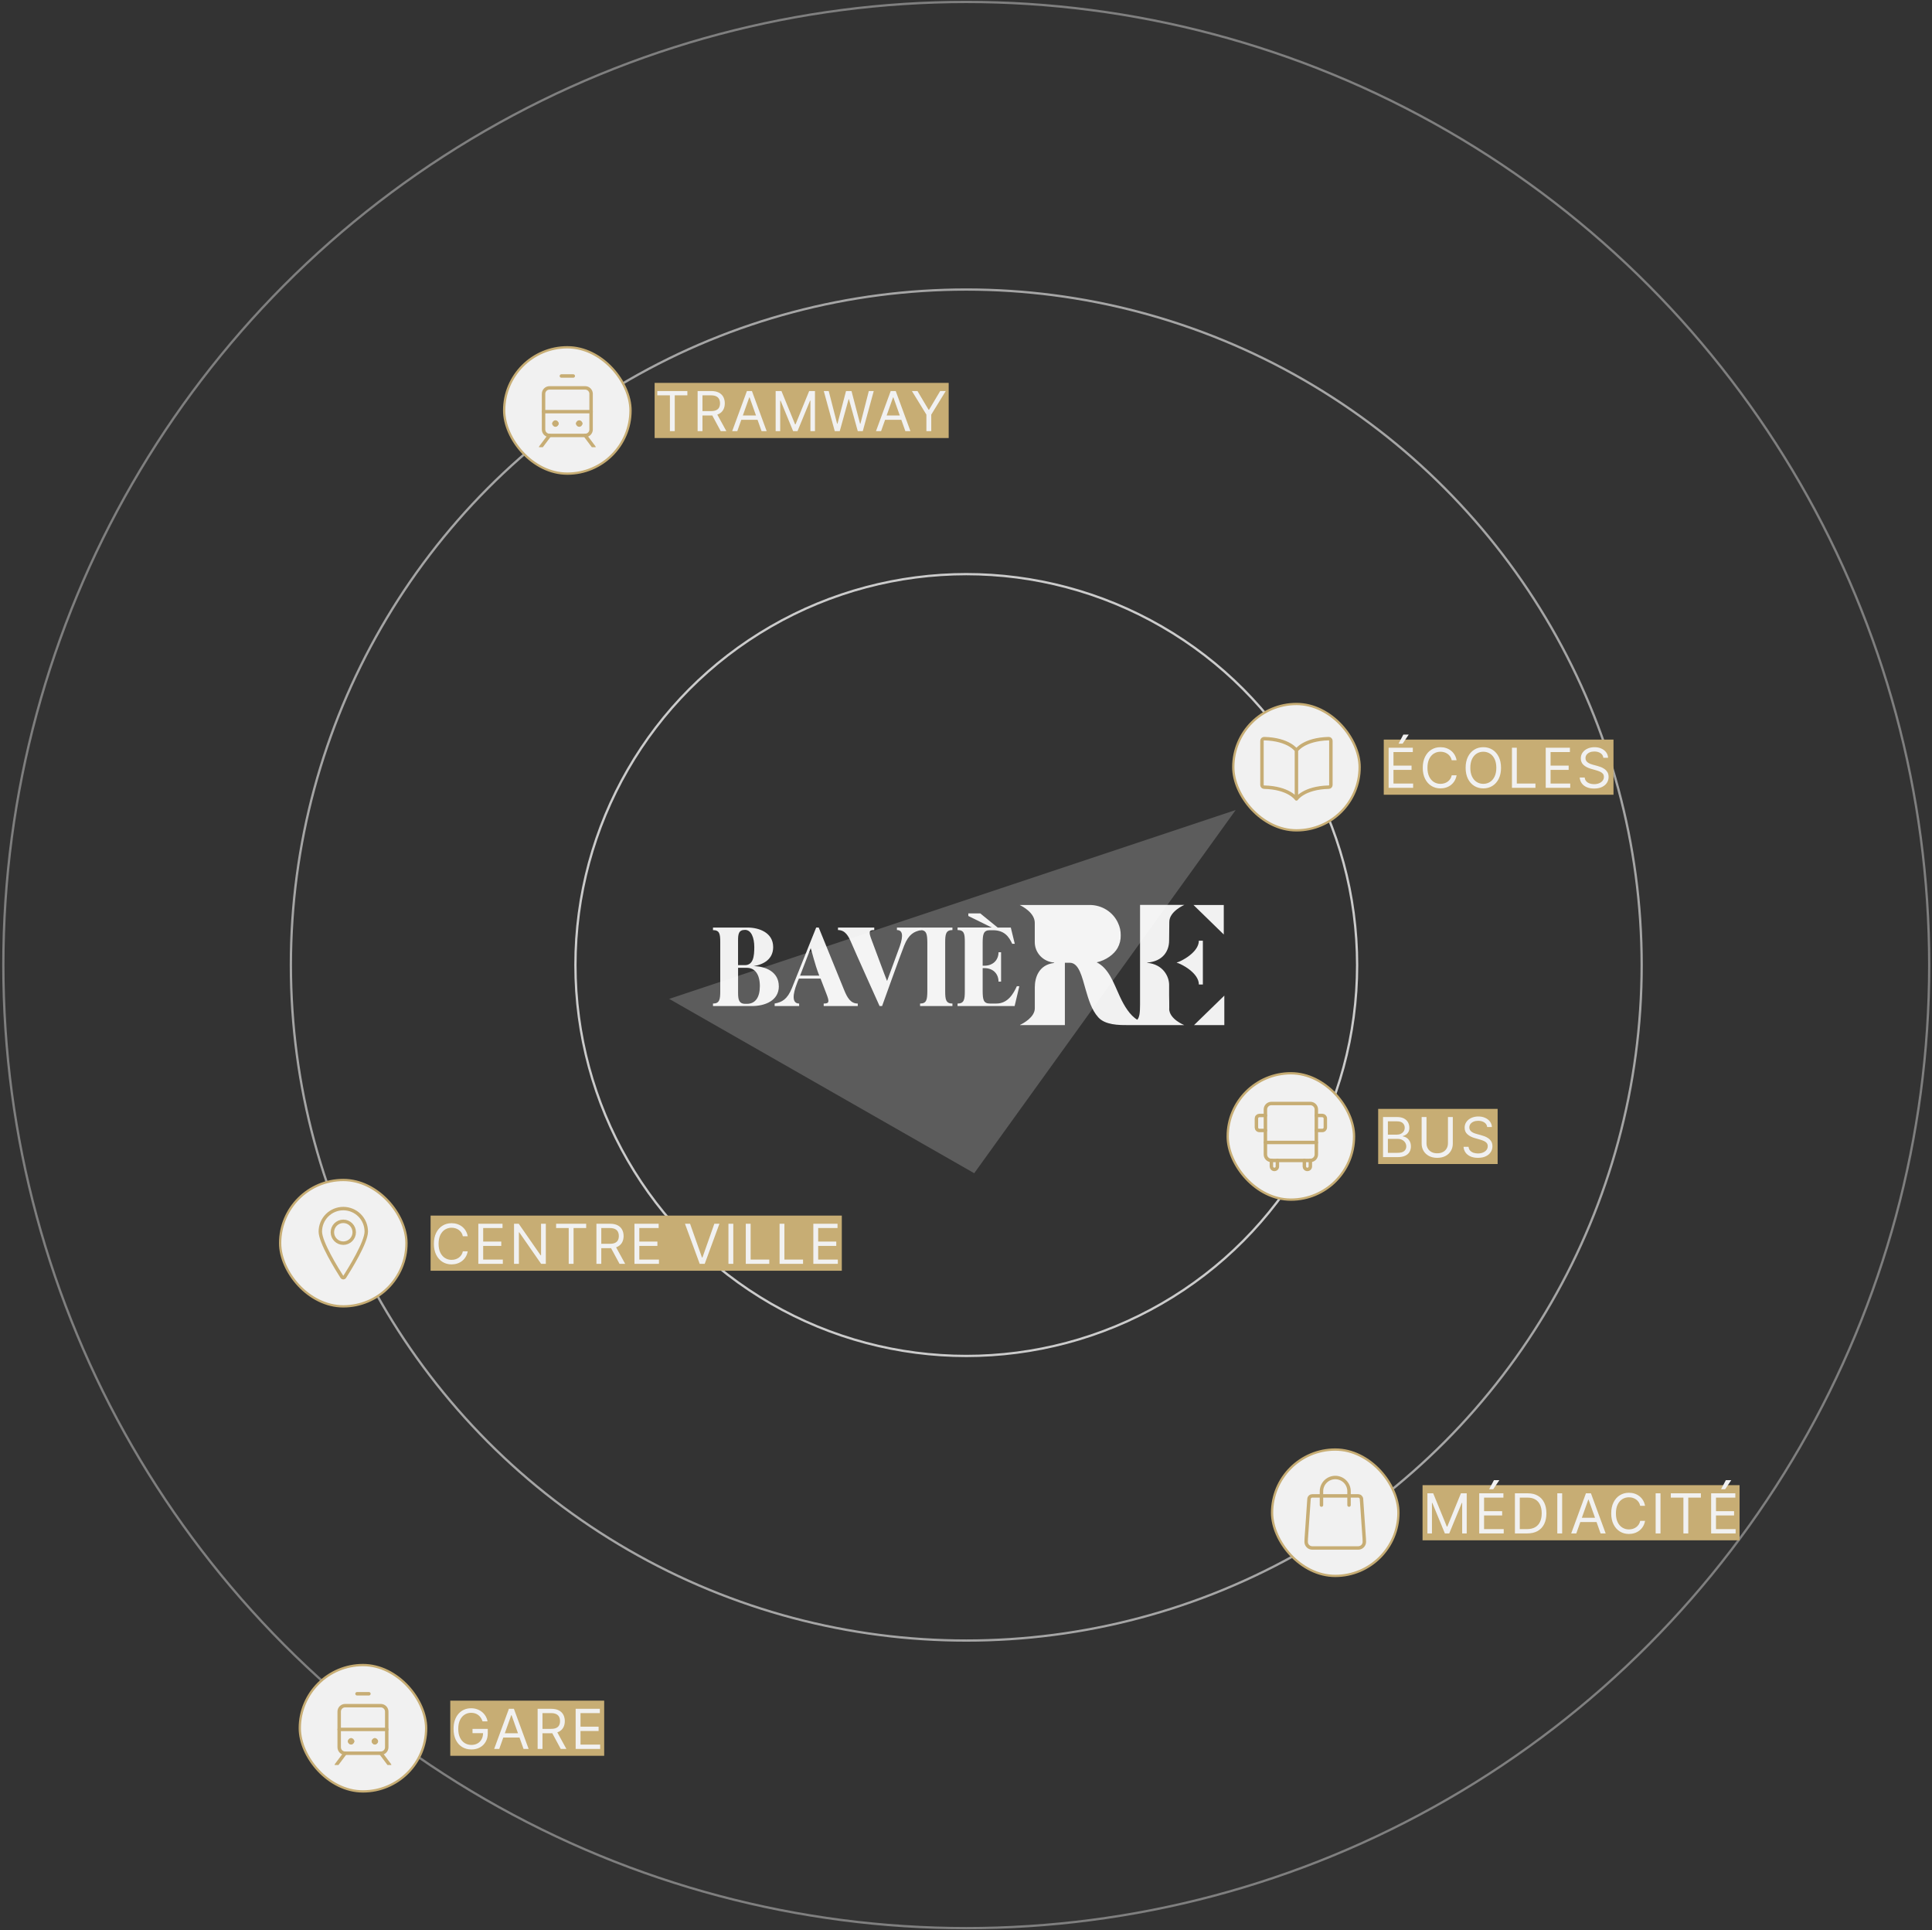 <svg width="841" height="840" viewBox="0 0 841 840" fill="none" xmlns="http://www.w3.org/2000/svg">
<rect x="0" y="0" width="841" height="840" fill="#333333" stroke="none"/>
<circle opacity="0.8" cx="420.621" cy="420.016" r="170.137" stroke="#F1F1F1"/>
<circle opacity="0.6" cx="420.62" cy="420.016" r="294.002" stroke="#F1F1F1"/>
<circle opacity="0.4" cx="420.621" cy="420.016" r="419.165" stroke="#F1F1F1"/>
<rect x="219.462" y="151.144" width="55" height="55" rx="27.5" fill="#F1F1F1"/>
<g clip-path="url(#clip0_220_1359)">
<path d="M254.72 168.818H239.197C237.768 168.818 236.609 169.976 236.609 171.405V186.928C236.609 188.357 237.768 189.516 239.197 189.516H254.72C256.149 189.516 257.307 188.357 257.307 186.928V171.405C257.307 169.976 256.149 168.818 254.72 168.818Z" stroke="#C7AD74" stroke-width="1.5" stroke-linecap="round" stroke-linejoin="round"/>
<path d="M236.609 179.167H257.307" stroke="#C7AD74" stroke-width="1.5" stroke-linecap="round" stroke-linejoin="round"/>
<path d="M241.784 183.695C241.955 183.695 242.12 183.763 242.241 183.884C242.362 184.005 242.43 184.17 242.43 184.341" stroke="#C7AD74" stroke-width="1.5" stroke-linecap="round" stroke-linejoin="round"/>
<path d="M241.137 184.341C241.137 184.17 241.205 184.005 241.326 183.884C241.447 183.763 241.612 183.695 241.784 183.695" stroke="#C7AD74" stroke-width="1.5" stroke-linecap="round" stroke-linejoin="round"/>
<path d="M241.784 184.988C241.612 184.988 241.447 184.92 241.326 184.799C241.205 184.677 241.137 184.513 241.137 184.341" stroke="#C7AD74" stroke-width="1.5" stroke-linecap="round" stroke-linejoin="round"/>
<path d="M242.43 184.341C242.43 184.513 242.362 184.677 242.241 184.799C242.12 184.92 241.955 184.988 241.784 184.988" stroke="#C7AD74" stroke-width="1.5" stroke-linecap="round" stroke-linejoin="round"/>
<path d="M252.132 183.695C252.304 183.695 252.468 183.763 252.59 183.884C252.711 184.005 252.779 184.17 252.779 184.341" stroke="#C7AD74" stroke-width="1.5" stroke-linecap="round" stroke-linejoin="round"/>
<path d="M251.486 184.341C251.486 184.17 251.554 184.005 251.675 183.884C251.797 183.763 251.961 183.695 252.133 183.695" stroke="#C7AD74" stroke-width="1.5" stroke-linecap="round" stroke-linejoin="round"/>
<path d="M252.133 184.988C251.961 184.988 251.797 184.92 251.675 184.799C251.554 184.677 251.486 184.513 251.486 184.341" stroke="#C7AD74" stroke-width="1.5" stroke-linecap="round" stroke-linejoin="round"/>
<path d="M252.779 184.341C252.779 184.513 252.711 184.677 252.59 184.799C252.468 184.92 252.304 184.988 252.132 184.988" stroke="#C7AD74" stroke-width="1.5" stroke-linecap="round" stroke-linejoin="round"/>
<path d="M244.371 163.644H249.546" stroke="#C7AD74" stroke-width="1.5" stroke-linecap="round" stroke-linejoin="round"/>
<path d="M239.196 189.516L235.357 194.636" stroke="#C7AD74" stroke-width="1.5" stroke-linecap="round" stroke-linejoin="round"/>
<path d="M254.72 189.516L258.567 194.644" stroke="#C7AD74" stroke-width="1.5" stroke-linecap="round" stroke-linejoin="round"/>
</g>
<rect x="219.462" y="151.144" width="55" height="55" rx="27.5" stroke="#C7AD74"/>
<rect width="128" height="24" transform="translate(284.962 166.644)" fill="#C7AD74"/>
<path d="M286.121 172.064V170.189H299.212V172.064H293.723V187.644H291.61V172.064H286.121ZM303.674 187.644V170.189H309.572C310.935 170.189 312.055 170.422 312.93 170.888C313.805 171.348 314.452 171.982 314.873 172.788C315.293 173.595 315.504 174.513 315.504 175.541C315.504 176.57 315.293 177.482 314.873 178.277C314.452 179.073 313.808 179.698 312.938 180.152C312.069 180.601 310.958 180.825 309.606 180.825H304.833V178.916H309.538C310.469 178.916 311.219 178.78 311.788 178.507C312.361 178.234 312.776 177.848 313.032 177.348C313.293 176.842 313.424 176.24 313.424 175.541C313.424 174.842 313.293 174.232 313.032 173.709C312.771 173.186 312.353 172.783 311.779 172.499C311.205 172.209 310.447 172.064 309.504 172.064H305.788V187.644H303.674ZM311.89 179.803L316.185 187.644H313.731L309.504 179.803H311.89ZM320.941 187.644H318.726L325.135 170.189H327.316L333.726 187.644H331.51L326.294 172.95H326.157L320.941 187.644ZM321.76 180.825H330.691V182.7H321.76V180.825ZM337.644 170.189H340.167L346.099 184.678H346.303L352.235 170.189H354.758V187.644H352.781V174.382H352.61L347.156 187.644H345.247L339.792 174.382H339.622V187.644H337.644V170.189ZM363.366 187.644L358.594 170.189H360.741L364.389 184.405H364.56L368.275 170.189H370.662L374.378 184.405H374.548L378.196 170.189H380.344L375.571 187.644H373.389L369.537 173.734H369.4L365.548 187.644H363.366ZM383.534 187.644H381.318L387.727 170.189H389.909L396.318 187.644H394.102L388.886 172.95H388.75L383.534 187.644ZM384.352 180.825H393.284V182.7H384.352V180.825ZM396.955 170.189H399.376L404.217 178.337H404.421L409.262 170.189H411.683L405.376 180.45V187.644H403.262V180.45L396.955 170.189Z" fill="#F1F1F1"/>
<rect x="121.939" y="513.562" width="55" height="55" rx="27.5" fill="#F1F1F1"/>
<g clip-path="url(#clip1_220_1359)">
<path d="M159.439 536.009C159.439 540.738 152.106 552.517 150 555.809C149.94 555.903 149.857 555.981 149.759 556.034C149.661 556.088 149.551 556.116 149.439 556.116C149.327 556.116 149.217 556.088 149.119 556.034C149.021 555.981 148.938 555.903 148.878 555.809C146.772 552.518 139.439 540.738 139.439 536.009C139.439 533.357 140.493 530.813 142.368 528.938C144.243 527.063 146.787 526.009 149.439 526.009C152.091 526.009 154.635 527.063 156.51 528.938C158.385 530.813 159.439 533.357 159.439 536.009V536.009Z" stroke="#C7AD74" stroke-width="1.5" stroke-linecap="round" stroke-linejoin="round"/>
<circle cx="149.439" cy="536.308" r="4.754" stroke="#C7AD74" stroke-width="1.5" stroke-linecap="round" stroke-linejoin="round"/>
</g>
<rect x="121.939" y="513.562" width="55" height="55" rx="27.5" stroke="#C7AD74"/>
<rect width="179" height="24" transform="translate(187.439 529.062)" fill="#C7AD74"/>
<path d="M203.598 538.062H201.484C201.359 537.454 201.141 536.92 200.828 536.46C200.521 536 200.146 535.613 199.703 535.301C199.266 534.983 198.78 534.744 198.246 534.585C197.712 534.426 197.155 534.346 196.575 534.346C195.519 534.346 194.561 534.613 193.703 535.147C192.851 535.682 192.172 536.469 191.666 537.508C191.166 538.548 190.916 539.824 190.916 541.335C190.916 542.846 191.166 544.122 191.666 545.162C192.172 546.201 192.851 546.988 193.703 547.522C194.561 548.057 195.519 548.324 196.575 548.324C197.155 548.324 197.712 548.244 198.246 548.085C198.78 547.926 199.266 547.69 199.703 547.378C200.146 547.059 200.521 546.67 200.828 546.21C201.141 545.744 201.359 545.21 201.484 544.608H203.598C203.439 545.5 203.149 546.298 202.729 547.003C202.308 547.707 201.786 548.307 201.161 548.801C200.536 549.29 199.834 549.662 199.055 549.917C198.283 550.173 197.456 550.301 196.575 550.301C195.087 550.301 193.763 549.937 192.604 549.21C191.445 548.483 190.533 547.449 189.868 546.108C189.203 544.767 188.871 543.176 188.871 541.335C188.871 539.494 189.203 537.903 189.868 536.562C190.533 535.221 191.445 534.187 192.604 533.46C193.763 532.733 195.087 532.369 196.575 532.369C197.456 532.369 198.283 532.497 199.055 532.753C199.834 533.008 200.536 533.383 201.161 533.878C201.786 534.366 202.308 534.963 202.729 535.667C203.149 536.366 203.439 537.165 203.598 538.062ZM208.214 550.062V532.608H218.748V534.483H210.327V540.38H218.202V542.255H210.327V548.187H218.884V550.062H208.214ZM237.598 532.608V550.062H235.553L226.041 536.358H225.871V550.062H223.757V532.608H225.803L235.348 546.346H235.519V532.608H237.598ZM242.073 534.483V532.608H255.164V534.483H249.675V550.062H247.562V534.483H242.073ZM259.626 550.062V532.608H265.524C266.887 532.608 268.007 532.841 268.882 533.307C269.757 533.767 270.404 534.4 270.825 535.207C271.245 536.014 271.456 536.932 271.456 537.96C271.456 538.988 271.245 539.9 270.825 540.696C270.404 541.491 269.76 542.116 268.89 542.571C268.021 543.02 266.91 543.244 265.558 543.244H260.785V541.335H265.49C266.421 541.335 267.171 541.199 267.74 540.926C268.314 540.653 268.728 540.267 268.984 539.767C269.245 539.261 269.376 538.659 269.376 537.96C269.376 537.261 269.245 536.65 268.984 536.128C268.723 535.605 268.305 535.201 267.731 534.917C267.157 534.628 266.399 534.483 265.456 534.483H261.74V550.062H259.626ZM267.842 542.221L272.137 550.062H269.683L265.456 542.221H267.842ZM276.178 550.062V532.608H286.712V534.483H278.291V540.38H286.166V542.255H278.291V548.187H286.848V550.062H276.178ZM300.387 532.608L305.569 547.301H305.774L310.955 532.608H313.171L306.762 550.062H304.58L298.171 532.608H300.387ZM319.204 532.608V550.062H317.09V532.608H319.204ZM324.642 550.062V532.608H326.755V548.187H334.869V550.062H324.642ZM339.342 550.062V532.608H341.455V548.187H349.569V550.062H339.342ZM354.042 550.062V532.608H364.576V534.483H356.155V540.38H364.03V542.255H356.155V548.187H364.712V550.062H354.042Z" fill="#F1F1F1"/>
<rect x="536.851" y="306.391" width="55" height="55" rx="27.5" fill="#F1F1F1"/>
<g clip-path="url(#clip2_220_1359)">
<path d="M564.335 326.591C564.335 326.591 567.555 321.749 578.374 321.476C578.499 321.472 578.623 321.494 578.74 321.54C578.856 321.586 578.963 321.654 579.052 321.741C579.142 321.829 579.213 321.933 579.262 322.049C579.31 322.164 579.335 322.288 579.335 322.413V341.66C579.336 341.905 579.24 342.14 579.069 342.315C578.898 342.49 578.665 342.592 578.42 342.598C567.564 342.858 564.335 347.711 564.335 347.711V326.591ZM564.335 326.591C564.335 326.591 561.116 321.749 550.297 321.476C550.172 321.472 550.048 321.494 549.931 321.54C549.814 321.586 549.708 321.654 549.619 321.741C549.529 321.829 549.458 321.933 549.409 322.049C549.36 322.164 549.335 322.288 549.335 322.413V341.66C549.335 341.905 549.431 342.14 549.602 342.315C549.773 342.49 550.006 342.592 550.25 342.598C561.107 342.858 564.335 347.711 564.335 347.711" stroke="#C7AD74" stroke-width="1.5" stroke-linecap="round" stroke-linejoin="round"/>
</g>
<rect x="536.851" y="306.391" width="55" height="55" rx="27.5" stroke="#C7AD74"/>
<rect width="100" height="24" transform="translate(602.351 321.891)" fill="#C7AD74"/>
<path d="M604.465 342.891V325.437H614.999V327.312H606.578V333.209H614.453V335.084H606.578V341.016H615.135V342.891H604.465ZM608.794 323.664L610.874 319.709H613.226L610.567 323.664H608.794ZM634.054 330.891H631.94C631.815 330.283 631.597 329.749 631.284 329.289C630.977 328.829 630.602 328.442 630.159 328.13C629.722 327.812 629.236 327.573 628.702 327.414C628.168 327.255 627.611 327.175 627.031 327.175C625.974 327.175 625.017 327.442 624.159 327.976C623.307 328.51 622.628 329.297 622.122 330.337C621.622 331.377 621.372 332.652 621.372 334.164C621.372 335.675 621.622 336.951 622.122 337.991C622.628 339.03 623.307 339.817 624.159 340.351C625.017 340.885 625.974 341.152 627.031 341.152C627.611 341.152 628.168 341.073 628.702 340.914C629.236 340.755 629.722 340.519 630.159 340.206C630.602 339.888 630.977 339.499 631.284 339.039C631.597 338.573 631.815 338.039 631.94 337.437H634.054C633.895 338.329 633.605 339.127 633.185 339.831C632.764 340.536 632.241 341.135 631.616 341.63C630.991 342.118 630.29 342.491 629.511 342.746C628.739 343.002 627.912 343.13 627.031 343.13C625.543 343.13 624.219 342.766 623.06 342.039C621.901 341.312 620.989 340.277 620.324 338.937C619.659 337.596 619.327 336.005 619.327 334.164C619.327 332.323 619.659 330.732 620.324 329.391C620.989 328.05 621.901 327.016 623.06 326.289C624.219 325.562 625.543 325.198 627.031 325.198C627.912 325.198 628.739 325.326 629.511 325.581C630.29 325.837 630.991 326.212 631.616 326.706C632.241 327.195 632.764 327.792 633.185 328.496C633.605 329.195 633.895 329.993 634.054 330.891ZM653.397 334.164C653.397 336.005 653.064 337.596 652.4 338.937C651.735 340.277 650.823 341.312 649.664 342.039C648.505 342.766 647.181 343.13 645.692 343.13C644.203 343.13 642.88 342.766 641.721 342.039C640.561 341.312 639.65 340.277 638.985 338.937C638.32 337.596 637.988 336.005 637.988 334.164C637.988 332.323 638.32 330.732 638.985 329.391C639.65 328.05 640.561 327.016 641.721 326.289C642.88 325.562 644.203 325.198 645.692 325.198C647.181 325.198 648.505 325.562 649.664 326.289C650.823 327.016 651.735 328.05 652.4 329.391C653.064 330.732 653.397 332.323 653.397 334.164ZM651.351 334.164C651.351 332.652 651.098 331.377 650.593 330.337C650.093 329.297 649.414 328.51 648.556 327.976C647.703 327.442 646.749 327.175 645.692 327.175C644.635 327.175 643.678 327.442 642.82 327.976C641.968 328.51 641.289 329.297 640.783 330.337C640.283 331.377 640.033 332.652 640.033 334.164C640.033 335.675 640.283 336.951 640.783 337.991C641.289 339.03 641.968 339.817 642.82 340.351C643.678 340.885 644.635 341.152 645.692 341.152C646.749 341.152 647.703 340.885 648.556 340.351C649.414 339.817 650.093 339.03 650.593 337.991C651.098 336.951 651.351 335.675 651.351 334.164ZM658.151 342.891V325.437H660.264V341.016H668.378V342.891H658.151ZM672.851 342.891V325.437H683.385V327.312H674.964V333.209H682.839V335.084H674.964V341.016H683.521V342.891H672.851ZM697.94 329.8C697.838 328.937 697.423 328.266 696.696 327.789C695.968 327.312 695.076 327.073 694.019 327.073C693.247 327.073 692.571 327.198 691.991 327.448C691.417 327.698 690.968 328.042 690.644 328.479C690.326 328.917 690.167 329.414 690.167 329.971C690.167 330.437 690.278 330.837 690.5 331.172C690.727 331.502 691.017 331.777 691.369 331.999C691.721 332.215 692.09 332.394 692.477 332.536C692.863 332.672 693.218 332.783 693.542 332.868L695.315 333.346C695.769 333.465 696.275 333.63 696.832 333.84C697.394 334.05 697.931 334.337 698.443 334.701C698.96 335.059 699.386 335.519 699.721 336.081C700.056 336.644 700.224 337.334 700.224 338.152C700.224 339.096 699.977 339.948 699.482 340.709C698.994 341.471 698.278 342.076 697.335 342.525C696.397 342.973 695.258 343.198 693.917 343.198C692.667 343.198 691.585 342.996 690.67 342.593C689.761 342.189 689.045 341.627 688.522 340.905C688.005 340.184 687.713 339.346 687.644 338.391H689.826C689.883 339.05 690.105 339.596 690.491 340.027C690.883 340.454 691.377 340.772 691.974 340.982C692.576 341.187 693.224 341.289 693.917 341.289C694.724 341.289 695.448 341.158 696.09 340.897C696.732 340.63 697.241 340.26 697.616 339.789C697.991 339.312 698.178 338.755 698.178 338.118C698.178 337.539 698.017 337.067 697.693 336.704C697.369 336.34 696.943 336.045 696.414 335.817C695.886 335.59 695.315 335.391 694.701 335.221L692.553 334.607C691.19 334.215 690.11 333.655 689.315 332.928C688.519 332.201 688.122 331.249 688.122 330.073C688.122 329.096 688.386 328.243 688.914 327.516C689.448 326.783 690.164 326.215 691.062 325.812C691.965 325.402 692.974 325.198 694.088 325.198C695.213 325.198 696.213 325.4 697.088 325.803C697.963 326.201 698.656 326.746 699.167 327.439C699.684 328.133 699.957 328.92 699.985 329.8H697.94Z" fill="#F1F1F1"/>
<rect x="534.418" y="467.118" width="55" height="55" rx="27.5" fill="#F1F1F1"/>
<g clip-path="url(#clip3_220_1359)">
<path d="M570.396 480.27H553.439C551.999 480.27 550.831 481.438 550.831 482.879V502.444C550.831 503.885 551.999 505.053 553.439 505.053H570.396C571.837 505.053 573.004 503.885 573.004 502.444V482.879C573.004 481.438 571.837 480.27 570.396 480.27Z" stroke="#C7AD74" stroke-width="1.5" stroke-linecap="round" stroke-linejoin="round"/>
<path d="M553.44 505.053V507.661C553.44 508.007 553.578 508.339 553.822 508.584C554.067 508.828 554.399 508.966 554.745 508.966C555.091 508.966 555.422 508.828 555.667 508.584C555.912 508.339 556.049 508.007 556.049 507.661V505.053" stroke="#C7AD74" stroke-width="1.5" stroke-linecap="round" stroke-linejoin="round"/>
<path d="M567.788 505.053V507.661C567.788 508.007 567.925 508.339 568.17 508.584C568.414 508.828 568.746 508.966 569.092 508.966C569.438 508.966 569.77 508.828 570.014 508.584C570.259 508.339 570.396 508.007 570.396 507.661V505.053" stroke="#C7AD74" stroke-width="1.5" stroke-linecap="round" stroke-linejoin="round"/>
<path d="M550.831 492.009H548.222C547.876 492.009 547.545 491.872 547.3 491.627C547.055 491.382 546.918 491.051 546.918 490.705V486.792C546.918 486.446 547.055 486.114 547.3 485.869C547.545 485.625 547.876 485.487 548.222 485.487H550.831" stroke="#C7AD74" stroke-width="1.5" stroke-linecap="round" stroke-linejoin="round"/>
<path d="M573.005 492.009H575.614C575.96 492.009 576.291 491.872 576.536 491.627C576.781 491.382 576.918 491.051 576.918 490.705V486.792C576.918 486.446 576.781 486.114 576.536 485.869C576.291 485.625 575.96 485.487 575.614 485.487H573.005" stroke="#C7AD74" stroke-width="1.5" stroke-linecap="round" stroke-linejoin="round"/>
<path d="M550.831 497.227H573.004" stroke="#C7AD74" stroke-width="1.5" stroke-linecap="round" stroke-linejoin="round"/>
</g>
<rect x="534.418" y="467.118" width="55" height="55" rx="27.5" stroke="#C7AD74"/>
<rect width="52" height="24" transform="translate(599.918 482.618)" fill="#C7AD74"/>
<path d="M602.032 503.618V486.163H608.134C609.35 486.163 610.353 486.374 611.142 486.794C611.932 487.209 612.52 487.768 612.907 488.473C613.293 489.172 613.486 489.947 613.486 490.8C613.486 491.55 613.353 492.169 613.086 492.658C612.824 493.146 612.478 493.533 612.046 493.817C611.62 494.101 611.157 494.311 610.657 494.447V494.618C611.191 494.652 611.728 494.84 612.267 495.18C612.807 495.521 613.259 496.01 613.623 496.646C613.986 497.283 614.168 498.061 614.168 498.982C614.168 499.857 613.969 500.643 613.571 501.342C613.174 502.041 612.546 502.595 611.688 503.004C610.83 503.413 609.713 503.618 608.338 503.618H602.032ZM604.145 501.743H608.338C609.719 501.743 610.699 501.476 611.279 500.942C611.864 500.402 612.157 499.749 612.157 498.982C612.157 498.391 612.006 497.845 611.705 497.345C611.404 496.84 610.975 496.436 610.418 496.135C609.861 495.828 609.202 495.675 608.441 495.675H604.145V501.743ZM604.145 493.834H608.066C608.702 493.834 609.276 493.709 609.787 493.459C610.304 493.209 610.713 492.857 611.015 492.402C611.321 491.947 611.475 491.413 611.475 490.8C611.475 490.033 611.208 489.382 610.674 488.848C610.14 488.308 609.293 488.038 608.134 488.038H604.145V493.834ZM630.296 486.163H632.409V497.72C632.409 498.913 632.128 499.979 631.565 500.916C631.009 501.848 630.222 502.584 629.205 503.124C628.188 503.658 626.994 503.925 625.625 503.925C624.256 503.925 623.063 503.658 622.046 503.124C621.028 502.584 620.239 501.848 619.676 500.916C619.119 499.979 618.841 498.913 618.841 497.72V486.163H620.955V497.55C620.955 498.402 621.142 499.161 621.517 499.825C621.892 500.484 622.426 501.004 623.119 501.385C623.818 501.76 624.653 501.947 625.625 501.947C626.597 501.947 627.432 501.76 628.131 501.385C628.83 501.004 629.364 500.484 629.733 499.825C630.108 499.161 630.296 498.402 630.296 497.55V486.163ZM647.375 490.527C647.273 489.663 646.858 488.993 646.131 488.516C645.404 488.038 644.512 487.8 643.455 487.8C642.682 487.8 642.006 487.925 641.427 488.175C640.853 488.425 640.404 488.768 640.08 489.206C639.762 489.643 639.603 490.141 639.603 490.697C639.603 491.163 639.714 491.564 639.935 491.899C640.162 492.229 640.452 492.504 640.804 492.726C641.157 492.942 641.526 493.121 641.912 493.263C642.299 493.399 642.654 493.51 642.978 493.595L644.75 494.072C645.205 494.192 645.711 494.357 646.268 494.567C646.83 494.777 647.367 495.064 647.878 495.428C648.395 495.786 648.822 496.246 649.157 496.808C649.492 497.371 649.66 498.061 649.66 498.879C649.66 499.822 649.412 500.675 648.918 501.436C648.429 502.197 647.714 502.803 646.77 503.251C645.833 503.7 644.694 503.925 643.353 503.925C642.103 503.925 641.02 503.723 640.106 503.32C639.197 502.916 638.481 502.354 637.958 501.632C637.441 500.911 637.148 500.072 637.08 499.118H639.262C639.319 499.777 639.54 500.322 639.927 500.754C640.319 501.18 640.813 501.499 641.41 501.709C642.012 501.913 642.66 502.016 643.353 502.016C644.16 502.016 644.884 501.885 645.526 501.624C646.168 501.357 646.677 500.987 647.052 500.516C647.427 500.038 647.614 499.482 647.614 498.845C647.614 498.266 647.452 497.794 647.128 497.43C646.804 497.067 646.378 496.771 645.85 496.544C645.322 496.317 644.75 496.118 644.137 495.947L641.989 495.334C640.625 494.942 639.546 494.382 638.75 493.655C637.955 492.928 637.557 491.976 637.557 490.8C637.557 489.822 637.822 488.97 638.35 488.243C638.884 487.51 639.6 486.942 640.498 486.538C641.401 486.129 642.41 485.925 643.523 485.925C644.648 485.925 645.648 486.126 646.523 486.53C647.398 486.928 648.091 487.473 648.603 488.166C649.12 488.859 649.393 489.646 649.421 490.527H647.375Z" fill="#F1F1F1"/>
<rect x="553.736" y="630.885" width="55" height="55" rx="27.5" fill="#F1F1F1"/>
<g clip-path="url(#clip4_220_1359)">
<path d="M575.236 655.052V649.052C575.236 647.461 575.868 645.935 576.993 644.809C578.118 643.684 579.645 643.052 581.236 643.052C582.827 643.052 584.353 643.684 585.478 644.809C586.604 645.935 587.236 647.461 587.236 649.052V655.052" stroke="#C7AD74" stroke-width="1.5" stroke-linecap="round" stroke-linejoin="round"/>
<path d="M593.857 669.719L592.657 652.385C592.633 652.024 592.472 651.685 592.207 651.438C591.943 651.19 591.594 651.052 591.232 651.052H571.236C570.873 651.052 570.525 651.19 570.26 651.438C569.995 651.685 569.835 652.024 569.81 652.385L568.61 669.719C568.58 670.163 568.565 670.608 568.565 671.052C568.565 671.759 568.846 672.438 569.346 672.938C569.846 673.438 570.524 673.719 571.232 673.719H591.232C591.939 673.719 592.617 673.438 593.117 672.938C593.617 672.438 593.898 671.759 593.898 671.052C593.901 670.608 593.887 670.163 593.857 669.719Z" stroke="#C7AD74" stroke-width="1.5" stroke-linecap="round" stroke-linejoin="round"/>
</g>
<rect x="553.736" y="630.885" width="55" height="55" rx="27.5" stroke="#C7AD74"/>
<rect width="138" height="24" transform="translate(619.236 646.385)" fill="#C7AD74"/>
<path d="M621.349 649.931H623.872L629.804 664.419H630.009L635.94 649.931H638.463V667.385H636.486V654.124H636.315L630.861 667.385H628.952L623.497 654.124H623.327V667.385H621.349V649.931ZM643.901 667.385V649.931H654.435V651.806H646.015V657.703H653.89V659.578H646.015V665.51H654.571V667.385H643.901ZM648.231 648.158L650.31 644.203H652.662L650.003 648.158H648.231ZM664.831 667.385H659.445V649.931H665.07C666.763 649.931 668.212 650.28 669.416 650.979C670.621 651.672 671.544 652.669 672.186 653.97C672.828 655.266 673.149 656.817 673.149 658.624C673.149 660.442 672.825 662.007 672.178 663.32C671.53 664.627 670.587 665.632 669.348 666.337C668.11 667.036 666.604 667.385 664.831 667.385ZM661.558 665.51H664.695C666.138 665.51 667.334 665.232 668.283 664.675C669.232 664.118 669.939 663.326 670.405 662.297C670.871 661.269 671.104 660.044 671.104 658.624C671.104 657.215 670.874 656.002 670.414 654.985C669.953 653.962 669.266 653.178 668.351 652.632C667.436 652.081 666.297 651.806 664.933 651.806H661.558V665.51ZM680.008 649.931V667.385H677.895V649.931H680.008ZM686.162 667.385H683.946L690.355 649.931H692.537L698.946 667.385H696.73L691.515 652.692H691.378L686.162 667.385ZM686.98 660.567H695.912V662.442H686.98V660.567ZM716.09 655.385H713.977C713.852 654.777 713.633 654.243 713.32 653.783C713.014 653.323 712.639 652.936 712.195 652.624C711.758 652.306 711.272 652.067 710.738 651.908C710.204 651.749 709.647 651.669 709.068 651.669C708.011 651.669 707.053 651.936 706.195 652.47C705.343 653.005 704.664 653.792 704.158 654.831C703.658 655.871 703.408 657.147 703.408 658.658C703.408 660.169 703.658 661.445 704.158 662.485C704.664 663.524 705.343 664.311 706.195 664.845C707.053 665.38 708.011 665.647 709.068 665.647C709.647 665.647 710.204 665.567 710.738 665.408C711.272 665.249 711.758 665.013 712.195 664.701C712.639 664.382 713.014 663.993 713.32 663.533C713.633 663.067 713.852 662.533 713.977 661.931H716.09C715.931 662.823 715.641 663.621 715.221 664.326C714.8 665.03 714.278 665.63 713.653 666.124C713.028 666.613 712.326 666.985 711.548 667.24C710.775 667.496 709.948 667.624 709.068 667.624C707.579 667.624 706.255 667.26 705.096 666.533C703.937 665.806 703.025 664.772 702.36 663.431C701.695 662.09 701.363 660.499 701.363 658.658C701.363 656.817 701.695 655.226 702.36 653.885C703.025 652.544 703.937 651.51 705.096 650.783C706.255 650.056 707.579 649.692 709.068 649.692C709.948 649.692 710.775 649.82 711.548 650.076C712.326 650.331 713.028 650.706 713.653 651.201C714.278 651.689 714.8 652.286 715.221 652.99C715.641 653.689 715.931 654.488 716.09 655.385ZM722.819 649.931V667.385H720.706V649.931H722.819ZM727.303 651.806V649.931H740.394V651.806H734.905V667.385H732.791V651.806H727.303ZM744.856 667.385V649.931H755.39V651.806H746.969V657.703H754.844V659.578H746.969V665.51H755.526V667.385H744.856ZM749.185 648.158L751.265 644.203H753.617L750.958 648.158H749.185Z" fill="#F1F1F1"/>
<rect x="130.503" y="724.677" width="55" height="55" rx="27.5" fill="#F1F1F1"/>
<g clip-path="url(#clip5_220_1359)">
<path d="M165.761 742.352H150.238C148.809 742.352 147.65 743.51 147.65 744.939V760.462C147.65 761.891 148.809 763.049 150.238 763.049H165.761C167.19 763.049 168.348 761.891 168.348 760.462V744.939C168.348 743.51 167.19 742.352 165.761 742.352Z" stroke="#C7AD74" stroke-width="1.5" stroke-linecap="round" stroke-linejoin="round"/>
<path d="M147.65 752.7H168.348" stroke="#C7AD74" stroke-width="1.5" stroke-linecap="round" stroke-linejoin="round"/>
<path d="M152.825 757.228C152.996 757.228 153.161 757.296 153.282 757.418C153.403 757.539 153.472 757.704 153.472 757.875" stroke="#C7AD74" stroke-width="1.5" stroke-linecap="round" stroke-linejoin="round"/>
<path d="M152.178 757.875C152.178 757.704 152.246 757.539 152.367 757.418C152.488 757.296 152.653 757.228 152.825 757.228" stroke="#C7AD74" stroke-width="1.5" stroke-linecap="round" stroke-linejoin="round"/>
<path d="M152.825 758.522C152.653 758.522 152.488 758.454 152.367 758.332C152.246 758.211 152.178 758.047 152.178 757.875" stroke="#C7AD74" stroke-width="1.5" stroke-linecap="round" stroke-linejoin="round"/>
<path d="M153.472 757.875C153.472 758.047 153.403 758.211 153.282 758.332C153.161 758.454 152.996 758.522 152.825 758.522" stroke="#C7AD74" stroke-width="1.5" stroke-linecap="round" stroke-linejoin="round"/>
<path d="M163.173 757.228C163.345 757.228 163.509 757.296 163.631 757.418C163.752 757.539 163.82 757.704 163.82 757.875" stroke="#C7AD74" stroke-width="1.5" stroke-linecap="round" stroke-linejoin="round"/>
<path d="M162.527 757.875C162.527 757.704 162.595 757.539 162.716 757.418C162.838 757.296 163.002 757.228 163.174 757.228" stroke="#C7AD74" stroke-width="1.5" stroke-linecap="round" stroke-linejoin="round"/>
<path d="M163.174 758.522C163.002 758.522 162.838 758.454 162.716 758.332C162.595 758.211 162.527 758.047 162.527 757.875" stroke="#C7AD74" stroke-width="1.5" stroke-linecap="round" stroke-linejoin="round"/>
<path d="M163.82 757.875C163.82 758.047 163.752 758.211 163.631 758.332C163.509 758.454 163.345 758.522 163.173 758.522" stroke="#C7AD74" stroke-width="1.5" stroke-linecap="round" stroke-linejoin="round"/>
<path d="M155.412 737.177H160.587" stroke="#C7AD74" stroke-width="1.5" stroke-linecap="round" stroke-linejoin="round"/>
<path d="M150.237 763.05L146.398 768.17" stroke="#C7AD74" stroke-width="1.5" stroke-linecap="round" stroke-linejoin="round"/>
<path d="M165.761 763.05L169.608 768.177" stroke="#C7AD74" stroke-width="1.5" stroke-linecap="round" stroke-linejoin="round"/>
</g>
<rect x="130.503" y="724.677" width="55" height="55" rx="27.5" stroke="#C7AD74"/>
<rect width="67" height="24" transform="translate(196.003 740.177)" fill="#C7AD74"/>
<path d="M210.048 749.177C209.861 748.603 209.614 748.089 209.307 747.635C209.006 747.174 208.645 746.782 208.225 746.458C207.81 746.135 207.338 745.887 206.81 745.717C206.281 745.547 205.702 745.461 205.071 745.461C204.037 745.461 203.097 745.728 202.25 746.262C201.403 746.797 200.73 747.583 200.23 748.623C199.73 749.663 199.48 750.939 199.48 752.45C199.48 753.961 199.733 755.237 200.239 756.277C200.744 757.316 201.429 758.103 202.293 758.637C203.156 759.172 204.128 759.439 205.207 759.439C206.207 759.439 207.088 759.226 207.85 758.799C208.617 758.368 209.213 757.76 209.639 756.976C210.071 756.186 210.287 755.257 210.287 754.189L210.935 754.325H205.685V752.45H212.332V754.325C212.332 755.762 212.026 757.012 211.412 758.075C210.804 759.137 209.963 759.961 208.889 760.547C207.821 761.126 206.594 761.416 205.207 761.416C203.662 761.416 202.304 761.052 201.134 760.325C199.969 759.598 199.06 758.564 198.406 757.223C197.759 755.882 197.435 754.291 197.435 752.45C197.435 751.069 197.619 749.828 197.989 748.726C198.364 747.618 198.892 746.674 199.574 745.896C200.256 745.118 201.063 744.521 201.994 744.106C202.926 743.691 203.952 743.484 205.071 743.484C205.992 743.484 206.85 743.623 207.645 743.902C208.446 744.174 209.159 744.564 209.784 745.069C210.415 745.569 210.94 746.169 211.361 746.868C211.781 747.561 212.071 748.331 212.23 749.177H210.048ZM217.329 761.177H215.113L221.523 743.723H223.704L230.113 761.177H227.898L222.682 746.484H222.545L217.329 761.177ZM218.148 754.359H227.079V756.234H218.148V754.359ZM234.032 761.177V743.723H239.93C241.294 743.723 242.413 743.956 243.288 744.422C244.163 744.882 244.811 745.515 245.231 746.322C245.652 747.129 245.862 748.047 245.862 749.075C245.862 750.103 245.652 751.015 245.231 751.811C244.811 752.606 244.166 753.231 243.296 753.686C242.427 754.135 241.316 754.359 239.964 754.359H235.191V752.45H239.896C240.828 752.45 241.578 752.314 242.146 752.041C242.72 751.768 243.134 751.382 243.39 750.882C243.652 750.376 243.782 749.774 243.782 749.075C243.782 748.376 243.652 747.765 243.39 747.243C243.129 746.72 242.711 746.316 242.137 746.032C241.563 745.743 240.805 745.598 239.862 745.598H236.146V761.177H234.032ZM242.248 753.336L246.544 761.177H244.089L239.862 753.336H242.248ZM250.584 761.177V743.723H261.118V745.598H252.697V751.495H260.572V753.37H252.697V759.302H261.254V761.177H250.584Z" fill="#F1F1F1"/>
<g clip-path="url(#clip6_220_1359)">
<path d="M519.753 446.163H532.948V433.323L519.753 446.163Z" fill="#F1F1F1"/>
<path d="M519.516 393.869L532.711 406.72V393.869H519.516Z" fill="#F1F1F1"/>
<path d="M508.979 438.984C508.979 436.851 508.979 435.31 508.921 433.261V428.62C508.921 425.08 506.362 419.707 499.412 419.054C499.403 419.057 499.394 419.058 499.385 419.057C499.376 419.055 499.368 419.052 499.36 419.047C499.353 419.041 499.347 419.034 499.343 419.027C499.338 419.019 499.336 419.01 499.336 419.001C499.336 418.992 499.338 418.983 499.343 418.975C499.347 418.967 499.353 418.961 499.36 418.955C499.368 418.95 499.376 418.947 499.385 418.945C499.394 418.944 499.403 418.945 499.412 418.948C506.344 418.385 508.915 413.771 508.915 409.382C508.915 406.777 509.002 404.667 509.002 401.229C509.002 396.627 515.565 393.831 515.565 393.831H496.264V437.234C496.264 440.677 496.033 442.731 495.056 443.823C491.873 441.938 489.36 437.757 487.656 434.105L487.182 433.07C484.675 427.596 482.595 421.412 477.402 418.835C481.446 417.923 484.912 415.397 486.489 412.606C487.43 410.906 487.9 408.996 487.852 407.064C487.878 405.197 487.469 403.349 486.657 401.657C485.598 399.336 483.87 397.365 481.682 395.982C479.495 394.6 476.942 393.866 474.334 393.87H443.999C443.941 393.87 443.924 393.915 443.999 393.954C445.056 394.461 450.435 397.268 450.435 401.646V410.119C450.447 412.337 451.309 414.47 452.852 416.1C454.395 417.73 456.509 418.74 458.777 418.931C458.95 418.931 458.967 419.094 458.777 419.122C452.203 419.921 450.452 425.435 450.452 429.711V433.261C450.452 435.31 450.452 436.705 450.452 438.837C450.452 442.737 445.386 445.415 444.097 446.028C443.982 446.073 444.04 446.158 444.097 446.158H463.543V419.021H465.605C469.707 418.942 471.018 425.294 472.59 430.701C473.803 434.859 475.172 439.574 478.083 442.77C481.087 446.146 487.211 446.146 490.498 446.146H515.501C515.501 446.146 508.938 443.581 508.938 438.972" fill="#F1F1F1"/>
<path d="M521.862 409.421C521.862 414.485 514.178 418.424 512.26 418.913C512.203 418.913 512.197 418.981 512.26 418.998C514.161 419.47 521.873 423.403 521.873 428.495H523.606V409.421H521.862Z" fill="#F1F1F1"/>
<path d="M339.032 429.222C339.032 435.619 332.821 437.864 327.356 437.864H310.366V436.772C313.22 436.772 313.526 435.011 313.526 431.399V410.018C313.526 406.456 313.22 404.814 310.366 404.814V403.694H325.386C330.245 403.694 336.559 405.793 336.559 412.19C336.559 417.411 332.515 419.752 327.992 420.489C333.191 420.534 339.014 422.925 339.014 429.222M324.283 404.718C321.475 404.718 321.273 406.625 321.273 409.472V420.062H324.231C327.94 420.062 328.344 416.123 328.344 412.184C328.344 408.246 327.091 404.712 324.3 404.712M330.765 429.216C330.765 424.152 328.708 421.221 325.103 421.221H321.285V432.08C321.285 434.893 321.585 436.902 324.445 436.902H325.098C328.806 436.902 330.759 434.089 330.759 429.216" fill="#F1F1F1"/>
<path d="M373.387 436.772V437.864H358.552V436.772C361.007 436.772 361.105 436.024 359.707 432.462C359.211 431.095 358.592 429.514 357.189 425.902H347.772C347.4 426.678 347.077 427.477 346.807 428.293C345.224 432.4 344.497 436.767 347.876 436.767V437.858H337.2V436.767C340.406 436.204 342.763 434.882 344.71 430.048L355.288 403.688H356.386C356.386 403.688 366.206 427.882 367.512 431.022C368.818 434.161 370.221 436.767 373.381 436.767M356.628 424.63C354.577 419.442 353.318 413.67 352.896 412.668C351.244 416.77 349.563 421.457 348.275 424.63H356.628Z" fill="#F1F1F1"/>
<path d="M401.111 403.694V404.785C397.899 405.348 395.548 406.625 393.601 411.504C391.897 415.752 383.977 437.864 383.977 437.864H382.879C382.879 437.864 371.949 413.602 370.649 410.479C369.349 407.357 367.928 404.785 364.774 404.785V403.694H380.562V404.785C378.153 404.785 378.09 405.618 379.447 409.18C380.753 412.556 385.34 425.131 386.143 426.948C388.454 420.602 390.857 414.142 391.157 413.265C392.758 409.112 393.792 404.785 390.435 404.785V403.694H401.111Z" fill="#F1F1F1"/>
<path d="M411.44 431.399C411.44 435.011 411.741 436.772 414.595 436.772V437.864H400.51V436.772C403.399 436.772 403.618 435.011 403.67 431.399V410.159C403.618 406.592 403.37 404.785 400.51 404.785V403.694H414.595V404.785C411.741 404.785 411.44 406.592 411.44 410.159V431.399Z" fill="#F1F1F1"/>
<path d="M442.636 429.221C441.186 432.395 438.777 436.772 433.716 436.772H430.909C428.055 436.772 427.8 435.011 427.754 431.399V421.35H428.505C432.364 421.35 434.652 423.904 434.652 427.224H435.773V414.435H434.652C434.652 417.754 432.341 420.303 428.505 420.303H427.754V410.226C427.8 406.664 428.055 404.858 430.909 404.858H432.162C437.177 404.858 439.158 407.598 440.614 410.772H441.735L440.001 403.694H434.282L426.709 397.538H421.509V398.663L431.688 403.677H416.824V404.785C419.713 404.785 419.984 406.428 419.984 409.99V431.399C419.984 435.011 419.684 436.772 416.824 436.772V437.864H441.665L443.722 429.221H442.636Z" fill="#F1F1F1"/>
<g clip-path="url(#clip7_220_1359)">
</g>
</g>
<path opacity="0.2" d="M291.294 434.74L424.08 510.618L537.896 352.54L291.294 434.74Z" fill="white"/>
<defs>
<clipPath id="clip0_220_1359">
<rect width="32" height="32" fill="white" transform="translate(230.962 162.644)"/>
</clipPath>
<clipPath id="clip1_220_1359">
<rect width="32" height="32" fill="white" transform="translate(133.439 525.062)"/>
</clipPath>
<clipPath id="clip2_220_1359">
<rect width="32" height="32" fill="white" transform="translate(548.351 317.891)"/>
</clipPath>
<clipPath id="clip3_220_1359">
<rect width="32" height="32" fill="white" transform="translate(545.918 478.618)"/>
</clipPath>
<clipPath id="clip4_220_1359">
<rect width="32" height="32" fill="white" transform="translate(565.236 642.385)"/>
</clipPath>
<clipPath id="clip5_220_1359">
<rect width="32" height="32" fill="white" transform="translate(142.003 736.177)"/>
</clipPath>
<clipPath id="clip6_220_1359">
<rect width="222.581" height="52.293" fill="white" transform="translate(310.366 393.869)"/>
</clipPath>
<clipPath id="clip7_220_1359">
<rect width="370.039" height="67.254" fill="white" transform="translate(236.421 386.555)"/>
</clipPath>
</defs>
</svg>
